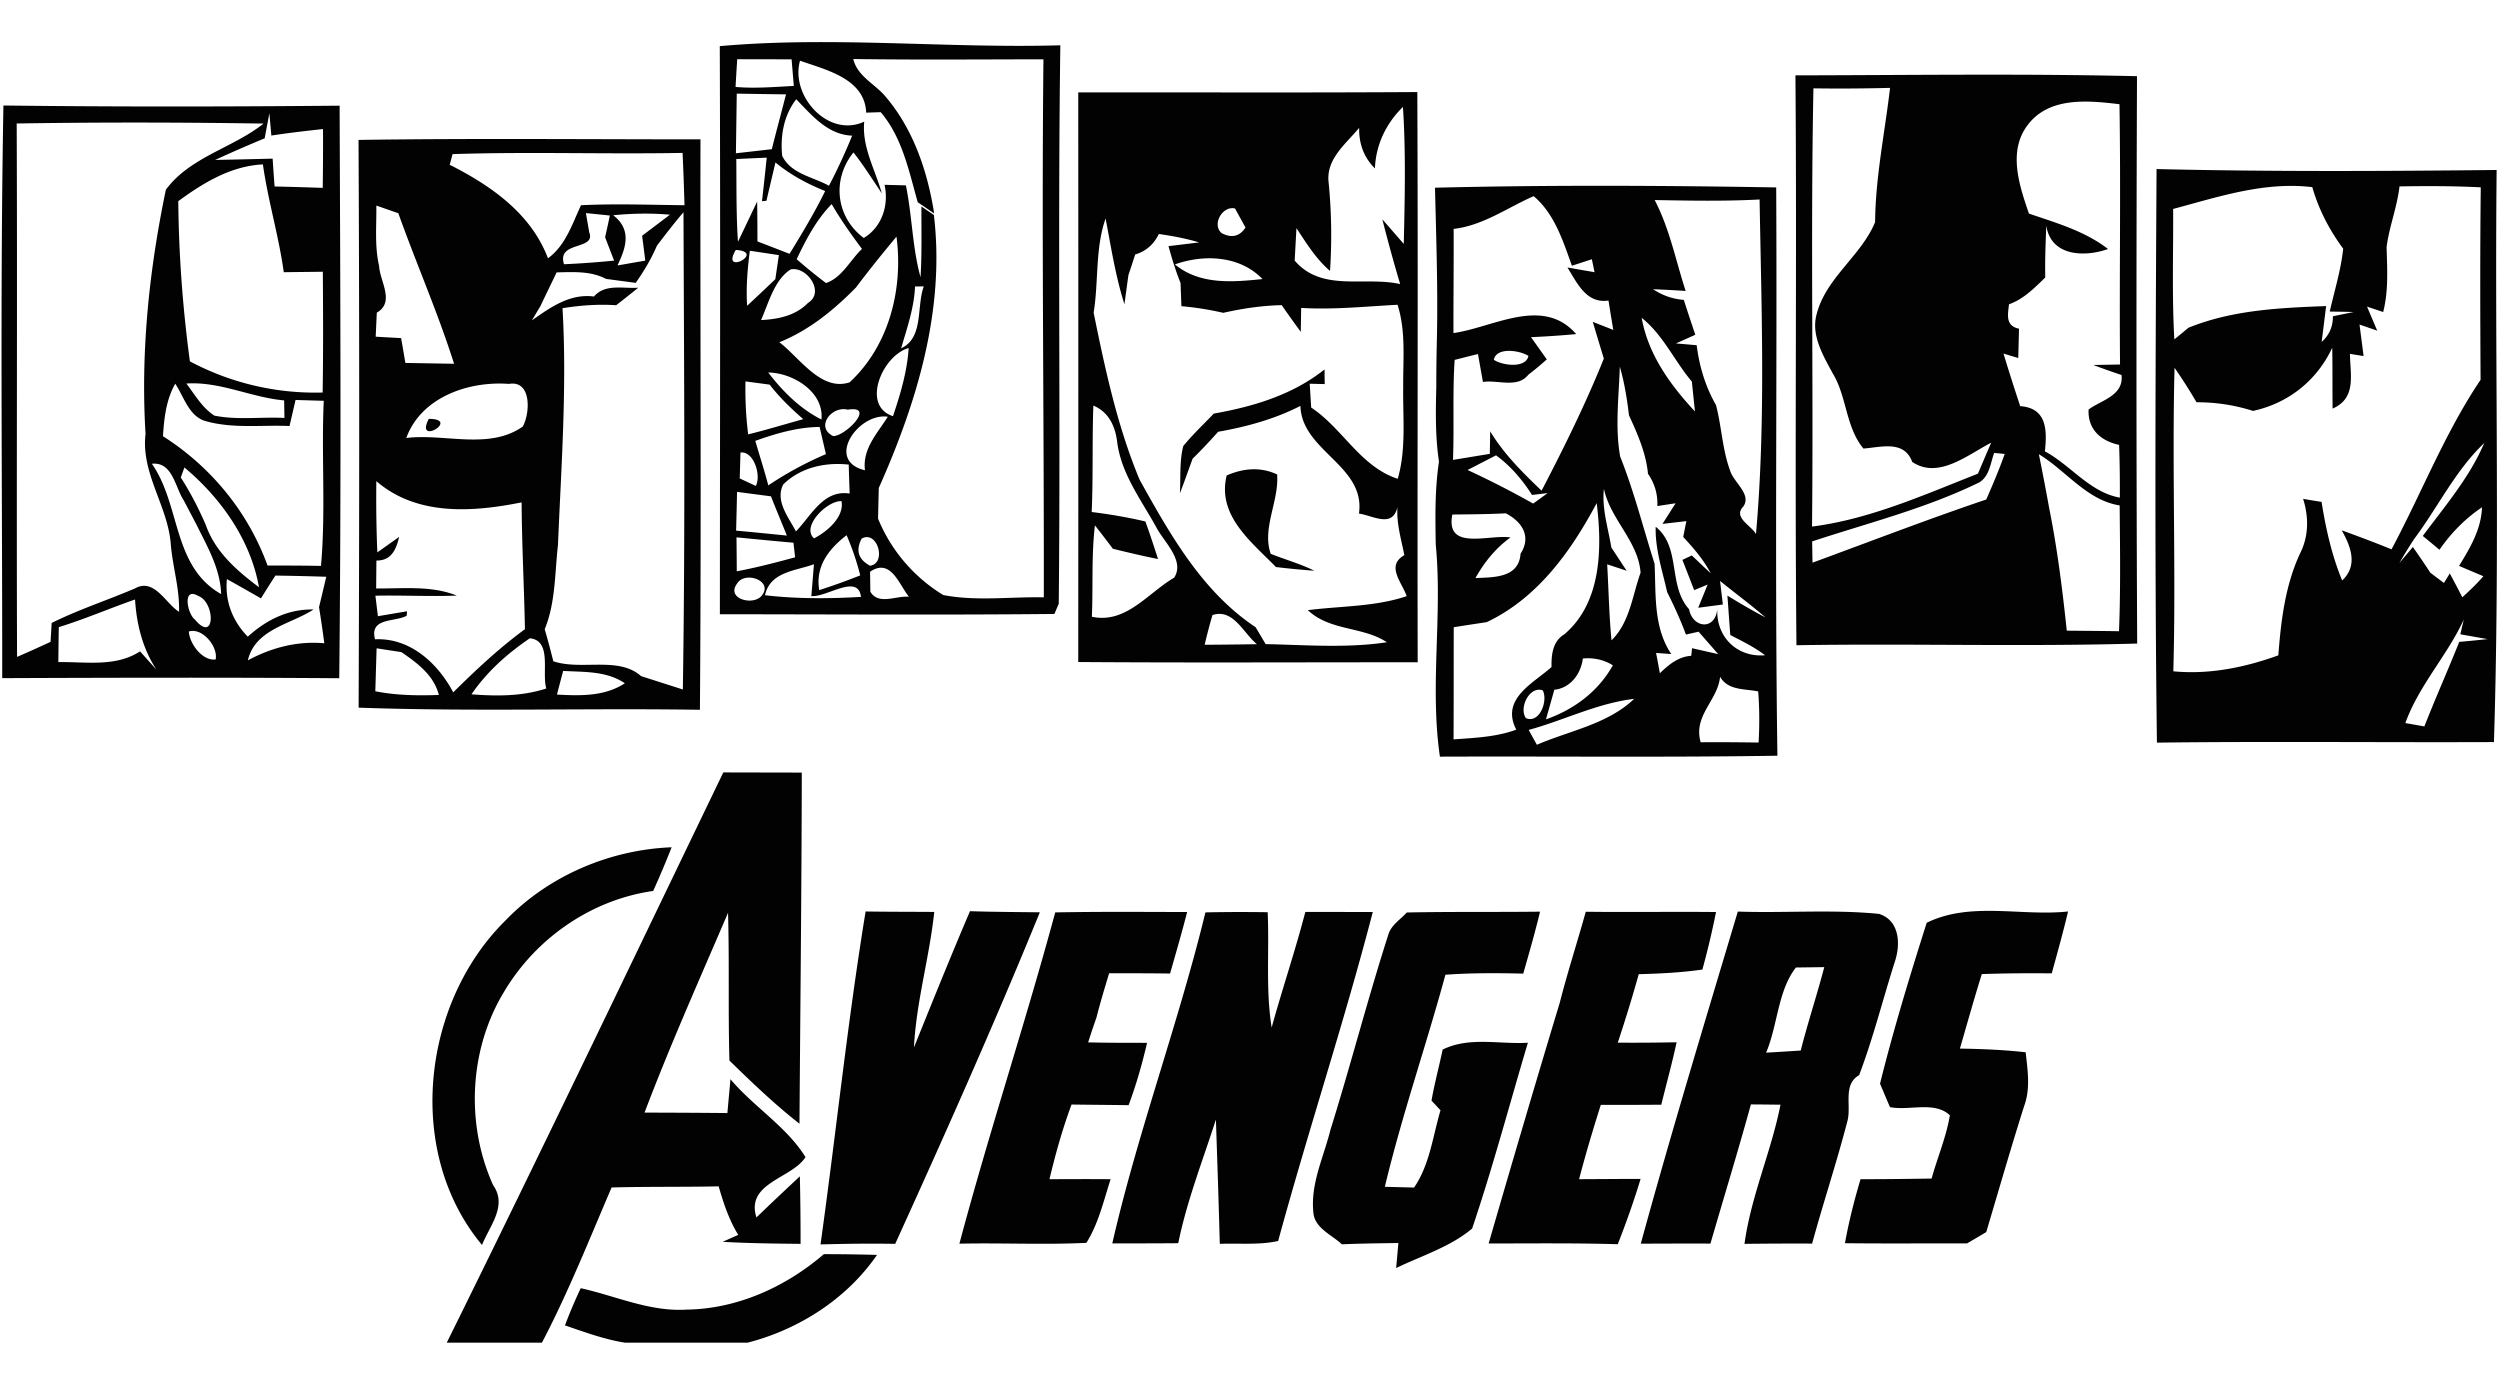<svg height="200" viewBox=".99 9.15 269.49 140.85" width="272pt" xmlns="http://www.w3.org/2000/svg"><g fill="#020202"><path d="m78.58 10.24c12.22-1.09 24.47.26 36.71-.09-.28 20.06.03 40.13-.17 60.2-.12.27-.35.82-.47 1.1-12.02.12-24.04.04-36.06.03.01-20.41.06-40.83-.01-61.24m1.88 1.41c-.05.75-.14 2.24-.18 2.99 2.09.18 4.19 0 6.28-.11l-.24-2.87c-1.96 0-3.91 0-5.86-.01m15.85 3.87c3.1 3.55 4.66 8.17 5.38 12.76-.44-.3-1.32-.91-1.77-1.21-.96-3.37-1.66-6.96-3.99-9.71-.39.01-1.17.04-1.57.05-.14-3.68-4.36-4.61-7.13-5.6-1.07 3.8 3.06 8.37 6.92 6.57-.26 2.76 1.19 5.17 1.9 7.74-1-1.49-1.95-3.01-3.06-4.42-2.35 2.92-1.9 6.96 1.11 9.22 1.96-1.16 2.73-3.56 2.24-5.73l2.3.06c.68 3.28.69 6.67 1.58 9.9.16-2.54.08-5.08.1-7.62l1.34.91c1.22 10.21-1.83 20.21-5.94 29.43l-.08 3.3c1.39 3.42 3.88 6.32 7.03 8.24 3.55.69 7.23.17 10.84.25.03-19.33-.24-38.67-.04-58-6.83.01-13.67.07-20.5-.03.43 1.8 2.19 2.61 3.34 3.89m-15.9-.16-.09 6.43 3.87-.44c.49-1.97 1.03-3.94 1.53-5.91-1.77-.02-3.54-.05-5.31-.08m4.9 6.71c.94 1.95 3.32 2.26 5.04 3.22a62.86 62.86 0 0 0 2.5-5.4c-2.65-.1-4.34-2.2-6.03-3.92-1.34 1.71-1.74 3.97-1.51 6.1m-4.95.34c.03 2.97-.02 5.95.18 8.92.52-1.08 1.55-3.25 2.07-4.34.02 1.44.03 2.87.03 4.3 1.15.44 2.3.89 3.46 1.34 1.35-2.21 2.7-4.44 3.84-6.77-1.93-.77-3.76-1.76-5.36-3.08-.32 1.38-.65 2.75-.97 4.13l-.48.05c.18-1.57.35-3.13.51-4.7-.82.04-2.46.11-3.28.15m6.51 10.8c1.02.89 2.07 1.75 3.16 2.57 1.74-.59 2.6-2.47 3.88-3.68-1.17-1.56-2.29-3.15-3.27-4.83-1.66 1.7-2.76 3.81-3.77 5.94m6.39 3.05c-2.39 2.43-5.06 4.62-8.26 5.9 2.19 1.66 4.5 5.34 7.58 4.32 4.25-3.94 5.79-10.05 5.05-15.7-1.5 1.79-2.97 3.62-4.37 5.48m-12.95-4.05c-1.72 2.88 3.33.21 0 0m1.51.09c-.25 1.96-.42 3.95-.29 5.93 1.02-.95 2.03-1.9 3.04-2.87.09-.65.29-1.94.38-2.59-.78-.12-2.35-.36-3.13-.47m4.41 2.01c-1.75 1.08-2.38 3.61-3.2 5.46 1.85-.09 3.72-.47 5.06-1.85 1.87-1.16-.14-3.97-1.86-3.61m13.4 1.84c-.1 2.3-.86 4.47-1.5 6.66 2.45-1.12 1.64-4.49 2.44-6.67-.23 0-.7.01-.94.01m-2.38 13.98c.8-2.38 1.53-4.81 1.69-7.34-2.79.75-5.18 6.2-1.69 7.34m-13.45-4.71c1.57 2.04 3.42 3.9 5.74 5.07.3-3.01-3.12-5.04-5.74-5.07m-2.45.96c-.04 1.91.05 3.81.29 5.71 1.99-.49 3.96-1.09 5.94-1.64-1.31-1.14-2.56-2.34-3.62-3.72-.65-.09-1.95-.26-2.61-.35m11.02 3.05c-1.7-.45-3.54 1.85-1.58 2.84 1.27.07 4.69-3.35 1.58-2.84m1.86 6.53c-.29-2.31 1.34-3.98 2.46-5.77-3.17-.47-6.81 4.74-2.46 5.77m-11.82-3.17c.46 1.6.98 3.19 1.4 4.8a37.65 37.65 0 0 1 6.21-3.37l-.68-2.93c-2.4.03-4.69.7-6.93 1.5m-1.6 1.26-.08 2.79c.43.2 1.3.61 1.73.81.62-1.12-.22-3.79-1.65-3.6m4.61 3.44c-.91 1.78.6 3.57 1.37 5.06 1.64-1.68 2.96-4.53 5.79-4.08-.03-.78-.08-2.34-.1-3.12-2.54-.28-5.21.31-7.06 2.14m-4.98.8a597.2 597.2 0 0 1 -.1 4.18c1.83.16 3.65.35 5.47.53-.56-1.41-1.16-2.81-1.71-4.23zm8.3 5.01c1.39-.71 3.28-2.3 2.96-4.01-1.53-.09-4.39 2.76-2.96 4.01m5.13.03c-.66 1.27-.36 2.24.91 2.92 1.83-.26.79-3.89-.91-2.92m-13.49-.14c.01.91.03 2.74.03 3.66 2.12-.4 4.21-.94 6.29-1.51l-.18-1.57c-2.05-.18-4.1-.38-6.14-.58m8.92 5.69c1.49-.48 2.96-1.01 4.42-1.59-.37-1.48-.86-2.92-1.47-4.33-1.91 1.47-3.38 3.34-2.95 5.92m-5.85.55c3.43.4 6.9.38 10.35.18-.3-2.56-3.72.07-5.35-.09l.28-3.43c-2 .73-4.71.8-5.28 3.34m11.33-2.53c.01.53.02 1.61.03 2.15.88 1.5 2.82.39 4.16.55-1.08-1.35-1.96-4.22-4.19-2.7m-14.34 1.28c-1.21 1.64 1.73 2.41 2.64 1.32 1.36-1.61-1.79-2.74-2.64-1.32zm114.09-54.79c12.27-.02 24.55-.2 36.82.09-.08 20.38-.08 40.77.02 61.16-12.24.35-24.49-.02-36.73.18-.2-20.47.06-40.95-.11-61.43m1.94 1.4c-.31 15.75.01 31.49-.15 47.24 6.25-.8 12.06-3.42 17.88-5.7.36-.84 1.07-2.51 1.43-3.34-2.51 1.28-5.68 3.98-8.51 2.07-.87-2.38-3.37-1.58-5.26-1.44-1.94-2.35-1.77-5.61-3.33-8.14-1.03-1.93-2.34-4.09-1.71-6.36 1.01-3.92 4.79-6.26 6.3-9.91.04-4.88 1.05-9.65 1.61-14.47-2.76.07-5.51.09-8.26.05m23.12 3.92c-2.19 2.84-.93 6.54.11 9.58 2.95 1.01 6.02 1.88 8.53 3.82-2.53.9-6.17.8-6.66-2.53-.07 1.86-.15 3.73-.11 5.6-1.17 1.13-2.33 2.33-3.91 2.89-.11 1.08-.43 2.31 1.08 2.63l-.08 3.16-1.59-.48c.57 1.9 1.18 3.79 1.8 5.67 2.87.2 2.91 2.57 2.66 4.87 2.81 1.51 4.82 4.4 8.08 4.99.01-1.9-.01-3.8-.08-5.69-1.99-.42-3.39-1.69-3.29-3.81 1.36-1.01 3.81-1.49 3.55-3.72-1.02-.34-2.04-.7-3.04-1.08.72-.01 2.16-.04 2.88-.05-.08-9.35.09-18.7-.06-28.06-3.36-.4-7.55-.83-9.87 2.21m-3.64 35.38c-.4 1.11-.49 2.48-1.59 3.17-5.76 2.82-11.98 4.37-18.03 6.37l.04 2.29c6.24-2.29 12.43-4.68 18.73-6.81.71-1.62 1.4-3.25 1.99-4.91zm4.82.14c.39 1.93.76 3.86 1.11 5.8.88 4.37 1.43 8.8 1.9 13.22 1.87.02 3.75.03 5.63.06.18-4.52.11-9.04.07-13.56-3.55-.56-5.78-3.76-8.71-5.52zm-103.55-39c12.18-.02 24.36.04 36.55-.04.09 20.49-.01 40.98.04 61.47-12.2-.01-24.4.06-36.59-.03.01-20.47.01-40.94 0-61.4m31.98 8.19c-1.16-1.15-1.73-2.6-1.7-4.37-1.44 1.74-3.6 3.37-3.29 5.9.31 3.17.36 6.34.15 9.52-1.51-1.29-2.54-2.98-3.62-4.61-.06 1.16-.13 2.33-.19 3.5 2.95 3.43 7.5 1.66 11.37 2.53-.69-2.32-1.33-4.64-1.92-6.98.58.66 1.73 1.99 2.31 2.65.11-4.92.23-9.86-.09-14.77-1.81 1.77-2.92 4.07-3.02 6.63m-16.52 6.98c1.08.56 1.94.36 2.57-.61-.29-.51-.85-1.54-1.13-2.05-1.36-.32-2.53 1.73-1.44 2.66m-13.8 8.58c1.24 6.09 2.55 12.23 4.95 17.99 3.29 5.91 6.73 12.06 12.51 15.91.27.45.81 1.36 1.08 1.82 4.35.09 8.74.45 13.07-.2-2.56-1.71-6.14-1.2-8.52-3.46 3.55-.46 7.21-.35 10.65-1.51-.49-1.48-2.27-3.26-.25-4.42-.33-1.71-.86-3.41-.74-5.17-.54 2.28-2.62.91-4.15.69.74-5.18-6.17-6.72-6.31-11.61-2.78 1.43-5.81 2.25-8.87 2.79-.89 1-1.8 1.97-2.75 2.9-.46 1.24-.89 2.5-1.37 3.73.09-1.69-.06-3.43.36-5.09 1.01-1.24 2.19-2.34 3.29-3.5 4.26-.75 8.5-2.02 11.94-4.76 0 .39.01 1.19.02 1.58l-1.62-.04.16 2.57c3.4 2.25 5.29 6.36 9.33 7.68.93-3.21.54-6.57.59-9.86-.03-2.98.31-6.02-.61-8.9-3.46.18-6.92.55-10.39.34l-.04 2.58c-.7-.95-1.39-1.92-2.06-2.88-2.13.05-4.23.36-6.3.83-1.49-.35-3-.58-4.51-.72-.02-.62-.07-1.87-.09-2.49-.52-1.3-.93-2.63-1.3-3.98l3.3-.4c-1.42-.43-2.88-.7-4.34-.91-.55 1.13-1.4 1.87-2.55 2.21-.18.56-.54 1.66-.73 2.22-.11.78-.32 2.35-.43 3.14-.96-3.01-1.44-6.15-2.03-9.24-1.14 3.24-.74 6.8-1.29 10.16m8.76-5.21c2.69 2.22 6.22 1.91 9.44 1.58-2.42-2.53-6.3-2.7-9.44-1.58m-8.79 15.22c-.14 3.82-.01 7.65-.18 11.47 1.94.24 3.88.57 5.79 1.02.48 1.34.93 2.69 1.36 4.05-1.64-.33-3.25-.71-4.87-1.11-.63-.85-1.28-1.69-1.93-2.52-.39 3.27-.19 6.57-.33 9.85 3.68.79 6.02-2.55 8.87-4.21 1.15-1.77-.97-3.74-1.83-5.26-1.62-2.99-3.82-5.8-4.3-9.27-.19-1.71-.87-3.31-2.58-4.02m12.84 22.58c-.31 1.05-.59 2.12-.84 3.2 1.88-.01 3.75-.03 5.63-.06-1.45-1.19-2.55-3.88-4.79-3.14zm-130.46 6.8c.01-20.58-.24-41.16.13-61.73 12.08.15 24.16.13 36.24.02.08 20.57.18 41.15-.04 61.72-12.11-.09-24.22-.06-36.33-.01m28.8-60.9c-.13.68-.38 2.03-.51 2.71-1.79.74-3.58 1.52-5.34 2.33 2.06-.04 4.13-.09 6.2-.14.05.75.15 2.25.21 3 1.73.04 3.46.09 5.19.15.03-2.11.04-4.23.03-6.34-1.86.2-3.72.42-5.57.7-.05-.61-.16-1.81-.21-2.41m-27.24 1.11c.08 19.16-.03 38.33.04 57.5 1.21-.52 2.41-1.07 3.61-1.62l.12-2.04c2.9-1.44 6-2.45 8.98-3.72 2.08-1.17 3.3 1.62 4.75 2.52.08-2.47-.69-4.85-.89-7.29-.31-4.12-3.23-7.64-2.72-11.88-.54-8.86.39-17.67 2.19-26.33 2.62-3.55 7.24-4.5 10.53-7.13-8.87-.14-17.74-.15-26.61-.01m17.42 8.37c.05 5.78.48 11.54 1.25 17.27a28.73 28.73 0 0 0 14.31 3.36c.07-4.34.05-8.68.02-13.02-1.41.02-2.81.03-4.21.05-.54-3.91-1.7-7.71-2.25-11.62-3.46.17-6.41 1.98-9.12 3.96m.87 19.66c.92 1.21 1.7 2.61 3.02 3.46 2.48.5 5.04.12 7.55.25l-.03-1.89c-3.57-.32-6.91-2.06-10.54-1.82m-2.52 5.68c5.17 3.29 9.18 8.17 11.27 13.94 1.92 0 3.84 0 5.76.04.53-5.92.03-11.87.3-17.8-.76-.02-2.28-.06-3.04-.09-.16.71-.49 2.11-.65 2.81-2.98-.13-6.06.3-8.97-.51-1.87-.47-2.41-2.66-3.35-4.05-.98 1.73-1.2 3.71-1.32 5.66m-1.2 2.97c3.12 4.43 2.19 11.05 7.47 14.05-.09-2.74-1.48-5.1-2.66-7.49-.46-.87-.91-1.74-1.37-2.61-.94-1.42-1.2-4.19-3.44-3.95m3.51.4-.39 1.08c1.04 1.62 1.92 3.33 2.69 5.1 1.01 2.91 3.35 4.94 5.74 6.73-.91-5.11-4.11-9.63-8.04-12.91m8.25 14.11c-1.22-.7-2.45-1.4-3.67-2.08-.23 2.39.61 4.52 2.25 6.21 1.98-1.8 4.36-3 7.09-2.93-2.51 1.62-6.29 2.11-7.08 5.48 2.56-1.38 5.32-2.1 8.24-1.84-.17-1.3-.36-2.59-.57-3.89.2-.82.59-2.46.78-3.28-1.82-.06-3.65-.1-5.48-.13-.53.82-1.05 1.64-1.56 2.46m-7.12 2.28c2.2 2.65 2.23-1.85.35-2.55-1.75-1.01-1.15 1.97-.35 2.55m-14.67.82c-.02.94-.04 2.83-.05 3.77 2.96-.05 6.17.56 8.81-1.16.44.5 1.33 1.49 1.77 1.98-1.48-2.25-2.15-4.89-2.31-7.57-2.75.96-5.43 2.12-8.22 2.98m14.02.47c.06 1.3 1.47 3.22 2.89 3.01.27-1.39-1.44-3.46-2.89-3.01zm18.29-52.99c12.29-.18 24.58-.06 36.86-.06-.04 20.5.1 40.99-.06 61.49-12.26-.19-24.54.21-36.79-.23.08-20.4.09-40.8-.01-61.2m9.83 2.68c4.42 2.23 8.77 5.25 10.59 10.08 1.9-1.38 2.61-3.69 3.56-5.72 3.72-.18 7.44-.04 11.16 0-.06-1.88-.12-3.76-.21-5.64-8.26.15-16.53-.14-24.79.13-.08.29-.23.86-.31 1.15m-7.91 4.4c.03 2.16-.2 4.37.3 6.51.07 1.63 1.74 3.89-.25 5.03l-.12 2.59c.69.04 2.06.12 2.74.15.12.67.35 2.01.46 2.68l5.25.09c-1.74-5.5-4.07-10.79-6.01-16.23-.59-.2-1.77-.62-2.37-.82m22.59.81.36 2.07c.76 1.97-3.53.89-2.72 3.44 1.8-.08 3.6-.21 5.4-.39-.24-.63-.73-1.89-.97-2.52.18-.78.35-1.56.51-2.34-.64-.07-1.94-.2-2.58-.26m2.94.23c2.03 1.55 1.39 3.5.46 5.41l3-.52c-.08-.67-.25-2.01-.34-2.68.75-.57 2.25-1.7 3-2.27-2.04-.18-4.09-.14-6.12.06m4.71 3.29c-.6 1.42-1.4 2.74-2.28 4-.8-.11-2.4-.32-3.2-.43-1.66-.87-3.53-.74-5.33-.7-.57 1.22-1.17 2.41-1.74 3.63-.23.38-.69 1.16-.92 1.54 2-1.4 4.09-2.91 6.69-2.57 1.21-1.41 3.16-.83 4.77-.95-.78.64-1.58 1.27-2.38 1.89-1.93-.13-3.87.01-5.78.32.49 8.51-.14 17.02-.49 25.52-.35 3.04-.25 6.21-1.43 9.08.33 1.15.64 2.3.93 3.46 3.05 1.02 7.01-.57 9.46 1.6l4.5 1.44c.27-17.14.13-34.3.07-51.45-1 1.18-1.94 2.39-2.87 3.62m-27.01 20.72c4.12-.51 8.92 1.32 12.55-1.23.81-1.42.98-5.03-1.49-4.6-4.34-.33-9.46 1.43-11.06 5.83m-3.23 4.65c-.03 2.56 0 5.12.11 7.68l2.35-1.67c-.31 1.31-.81 2.57-2.45 2.55-.01.75-.02 2.26-.03 3.01 2.9.03 5.93-.34 8.7.77-2.93.11-5.86-.05-8.78.01l.27 2.21c.79-.13 2.36-.4 3.14-.53l-.04.48c-1.24.7-4.04.17-3.41 2.54 3.78-.18 6.76 2.57 8.43 5.72 2.44-2.42 4.95-4.77 7.73-6.81-.09-4.55-.33-9.11-.36-13.67-5.27 1.06-11.29 1.49-15.66-2.29m.03 18.02c-.05 1.54-.09 3.09-.14 4.63 2.26.45 4.56.48 6.85.4-.55-2.14-2.31-3.43-4.04-4.62-.89-.13-1.78-.27-2.67-.41m10.23 4.96c2.71.21 5.45.23 8.06-.63-.51-1.72.65-5.15-1.77-5.41-2.42 1.64-4.64 3.61-6.29 6.04m9.21.03c2.5.13 5.12.22 7.32-1.22-1.98-1.34-4.38-1.2-6.65-1.33-.17.64-.51 1.92-.67 2.55zm172.47 5.18c-.26-20.6-.15-41.22-.04-61.83 12.22.29 24.44.23 36.66.1-.21 20.55.36 41.13-.29 61.67-12.11.05-24.22-.09-36.33.06m26.15-59.96c-.25 2.22-1.11 4.33-1.39 6.54.06 2.35.22 4.71-.37 7l-1.74-.58c.28.65.82 1.94 1.1 2.59l-1.91-.66.44 3.4-1.47-.24c.02 2.22.74 4.77-1.87 5.9-.03-2.19 0-4.37-.04-6.56-1.66 3.54-4.72 5.98-8.54 6.81-1.98-.63-4.02-.94-6.09-.93-.74-1.27-1.53-2.51-2.37-3.72-.28 10.9.17 21.81-.13 32.72 3.88.37 7.69-.41 11.32-1.72.28-3.71.73-7.47 2.3-10.9.98-1.88 1-3.97.37-5.97.5.09 1.49.25 1.99.33.46 2.89 1.1 5.76 2.22 8.47 1.68-1.58 1-3.55-.05-5.41 1.79.65 3.6 1.33 5.37 2.05 3.25-6.07 5.74-12.54 9.6-18.27-.04-6.91-.06-13.83.02-20.75-2.92-.15-5.84-.15-8.76-.1m-24.4 2.43c.03 4.69-.14 9.38.13 14.06.38-.31 1.14-.93 1.51-1.25 4.73-1.92 9.82-2.15 14.85-2.34l-.48 3.86c.82-.73 1.22-1.65 1.21-2.76.57-.12 1.69-.35 2.25-.46-.65-.02-1.94-.04-2.59-.05.51-2.25 1.21-4.48 1.45-6.78-1.49-2.01-2.64-4.22-3.33-6.63-5.17-.62-10.09 1.04-15 2.35m25.99 35.56c-.56.85-1.09 1.72-1.6 2.6l1.45-1.72c.64.91 1.27 1.83 1.88 2.77l1.47 1.11.63-1.03c.46.85.91 1.71 1.35 2.57.79-.71 1.57-1.46 2.27-2.27-.88-.37-1.75-.74-2.62-1.11 1.19-1.94 2.4-3.97 2.47-6.32-1.81 1.22-3.35 2.79-4.58 4.58-.6-.5-1.2-1-1.8-1.49 2.38-3.21 5.04-6.3 6.62-10.01-3.11 2.95-4.99 6.92-7.54 10.32m5.34 8.7c-1.79 3.89-4.84 7.1-6.3 11.16l2.05.36c1.2-3.06 2.54-6.06 3.76-9.11 1.02-.09 2.03-.19 3.05-.3l-2.93-.52c.09-.4.28-1.2.37-1.59zm-110.9-46.55c12.26-.3 24.52-.24 36.78-.03.11 20.42-.16 40.84.13 61.26-12.12.19-24.25.05-36.38.1-1.11-7.59.29-15.26-.45-22.87-.05-2.98-.1-5.97.35-8.93-.4-2.65-.36-5.34-.29-8.02 0-1.67.02-3.34.06-5.01.13-5.5-.07-11-.2-16.5m2.01 4.44c.02 3.74-.03 7.49-.02 11.23 4.32-.61 9.63-4.02 13.23.11-1.62.15-3.24.26-4.87.33.43.6 1.28 1.8 1.7 2.4-.65.58-1.31 1.13-1.99 1.65-1.16 1.49-3.3.53-4.89.78-.14-.75-.4-2.26-.54-3.01-.63.15-1.88.47-2.51.63-.24 3.58-.04 7.18-.18 10.78.99-.16 2.98-.49 3.97-.65l.04-2.43c1.47 2.44 3.49 4.44 5.54 6.4 2.42-4.65 4.76-9.38 6.71-14.24-.3-.99-.9-2.97-1.19-3.96l2.21.87c-.18-1.06-.35-2.12-.52-3.17-2.39.37-3.38-1.9-4.42-3.56.73.13 2.19.38 2.92.51-.07-.35-.22-1.05-.29-1.4-.54.18-1.62.53-2.15.7-.97-2.68-1.86-5.58-4.12-7.5-2.85 1.24-5.45 3.17-8.63 3.53m21.67-3.11c1.61 3.08 2.27 6.51 3.34 9.8-1.17-.08-2.34-.14-3.51-.19 1 .67 2.1 1.06 3.31 1.15.4 1.25.82 2.51 1.24 3.76-.52.24-1.56.7-2.09.94.56.04 1.68.14 2.24.19.28 2.27.94 4.46 2.08 6.45.61 2.32.68 4.77 1.51 7.03.36 1.29 2.4 2.61 1.41 3.94-1.1 1.16.91 2.03 1.39 2.94 1.06-11.97.59-24.06.39-36.07-3.77.2-7.54.13-11.31.06m-1.4 12.7c.69 3.93 3.08 7.23 5.74 10.09-.08-.81-.25-2.42-.33-3.22-1.89-2.23-3.09-5.03-5.41-6.87m-15.94 4.52c.93.63 3.47.95 3.73-.42-.95-.61-3.46-.97-3.73.42m13.58.73c-.09 3.22-.53 6.5.04 9.7 1.5 3.76 2.48 7.69 3.71 11.55.16 3.31-.15 6.83 1.8 9.74l-1.64-.12c.11.55.31 1.64.41 2.19.96-.93 1.99-1.79 3.38-1.88l.09-.82c.7.16 2.11.48 2.82.64-.71-.81-1.41-1.62-2.12-2.42-.34.08-1.02.23-1.36.31-.58-1.57-1.28-3.09-2.03-4.59-.51-2.32-1.3-4.61-1.23-7.03 2.77 2.22 1.28 6.3 3.6 8.89.38 2.08 2.97 2.37 3.06-.28-.28 3.09 1.98 5.5 5.13 5.24-1.16-.89-2.47-1.52-3.75-2.18-.08-1.06-.23-3.19-.31-4.25 1.34.83 2.71 1.62 4.11 2.36-1.58-1.38-3.28-2.62-4.9-3.94.07.64.23 1.91.3 2.54l-2.66.35c.26-.63.77-1.88 1.02-2.5l-1.45.6c-.32-.81-.95-2.45-1.27-3.26l1.01-.48c.51.48 1.53 1.45 2.04 1.93-.76-1.47-1.85-2.72-2.96-3.92.08-.43.25-1.29.34-1.71l-2.58.3c.36-.55 1.06-1.67 1.42-2.22-.5.07-1.48.22-1.97.3.05-1.29-.29-2.45-1.01-3.48-.21-2.24-1.13-4.3-2.05-6.31-.21-1.77-.49-3.53-.99-5.25m-16.41 11.15c2.4 1.11 4.77 2.32 7.07 3.62.39-.28 1.17-.84 1.56-1.13l-1.68.2c-1.04-1.63-2.31-3.13-3.88-4.27-.77.39-2.3 1.19-3.07 1.58m15.5 8.36c.55.83 1.1 1.67 1.65 2.5-.52-.17-1.57-.52-2.1-.69.16 2.73.2 5.47.47 8.19 1.97-1.94 2.24-4.8 3.13-7.29-.24-3.38-3.26-5.75-3.95-9.04-.24 2.14.46 4.23.8 6.33m-13.43 8.04c-1.19.18-2.38.36-3.56.55-.01 4.03 0 8.06-.02 12.09 2.27-.17 4.6-.25 6.76-1.05-1.71-3.32 1.8-4.96 3.8-6.75-.02-1.34.12-2.76 1.37-3.52 4.03-3.4 4.1-9.32 3.5-14.15-2.77 5.2-6.37 10.23-11.85 12.83m-3.71-11.6c-.78 3.98 3.98 2.11 6.27 2.47-1.6 1.15-2.83 2.68-3.78 4.38 1.93-.09 4.68.01 4.86-2.62 1.2-1.87.17-3.44-1.58-4.36-1.93.1-3.85.11-5.77.13m14.07 15.52c-.21 1.65-1.33 3.19-3.08 3.37-.22.8-.67 2.39-.9 3.19 3.01-1.05 5.65-3.01 7.21-5.83-.96-.59-2.04-.84-3.23-.73m14.79 1.97c-.24 2.55-2.93 4.19-2.09 7.06 2.08-.02 4.16 0 6.24.03.11-1.84.1-3.68-.04-5.51-1.46-.3-3.26-.09-4.11-1.58m-20.93 4.46c1.49.62 2.41-1.91 1.81-3-1.43-.49-2.59 1.89-1.81 3m.3 1.27.88 1.6c3.54-1.53 7.62-2.21 10.49-4.95-3.98.47-7.56 2.31-11.37 3.35z"/><path d="m47.21 50.42c3.48 0-1.54 2.99 0 0zm86.01 6.1c1.79-.78 3.64-.95 5.44-.11.22 2.89-1.66 5.8-.69 8.56 1.56.62 3.19 1.07 4.7 1.82-1.38-.1-2.76-.23-4.14-.4-2.65-2.73-6.36-5.53-5.31-9.87zm-84.07 93.48c10.09-20.4 19.92-40.96 29.81-61.47 2.82.01 5.64.01 8.46.02-.02 12.62-.16 25.24-.25 37.85-2.67-2.09-5.12-4.44-7.55-6.81-.15-5.31 0-10.62-.15-15.93-3.06 7.15-6.24 14.26-9 21.54 2.98.01 5.95.02 8.93.05.08-.91.25-2.73.33-3.65 2.5 2.97 6.07 5.13 8.09 8.4-1.47 2.32-6.47 2.75-5.29 6.5 1.55-1.49 3.11-2.96 4.68-4.43.06 2.43.08 4.85.08 7.28-2.8-.03-5.6-.06-8.4-.22l1.68-.75c-1-1.62-1.59-3.42-2.11-5.23-3.84.08-7.69.02-11.54.12-2.41 5.61-4.67 11.31-7.51 16.73zm6.35-45.53c4.64-4.81 11.24-7.61 17.89-7.87a102.1 102.1 0 0 1 -1.99 4.71c-6.66.94-12.65 5.1-16.07 10.86-3.77 6.2-4.16 14.27-1.18 20.86 1.56 2.21-.38 4.38-1.2 6.44-8.31-9.95-6.52-26.08 2.55-35zm86.2-.9c2.42-.01 4.84.01 7.27.01-3.09 11.91-6.97 23.6-10.2 35.46-2.06.46-4.2.22-6.29.31-.12-4.47-.27-8.93-.42-13.4-1.42 4.42-3.13 8.77-4.06 13.33-2.38.02-4.75.02-7.11.02 2.76-12.04 7.12-23.68 10.04-35.68 2.24-.05 4.47-.05 6.71-.02.19 4.14-.23 8.32.43 12.43 1.15-4.17 2.54-8.27 3.63-12.46zm10.94.06c4.78-.1 9.57-.03 14.36-.09-.53 2.24-1.18 4.46-1.81 6.68-2.79-.07-5.6-.08-8.39.12-2.08 7.65-4.69 15.15-6.53 22.86l3.15.08c1.67-2.41 2.03-5.55 2.85-8.33l-.97-1.04c.32-1.85.82-3.66 1.2-5.5 2.86-1.42 6.13-.55 9.19-.74-1.99 6.67-3.78 13.43-6.01 20.03-2.36 1.99-5.44 2.92-8.19 4.26l.24-2.7c-2.03.03-4.06.05-6.09.14-1.11-1.05-3-1.76-3.08-3.51-.3-3.07 1.13-5.93 1.85-8.84 2.18-6.98 4-14.06 6.23-21.01.3-1.05 1.31-1.65 2-2.41zm35.68-.1c5.07.18 10.17-.25 15.22.25 2.25.71 2.35 3.32 1.68 5.23-1.28 4.05-2.32 8.18-3.82 12.15-1.77 1.01-.84 3.26-1.25 4.89-1.15 4.46-2.61 8.83-3.82 13.27-2.43-.01-4.87 0-7.29.03.7-5.15 2.88-9.93 3.88-15-.8-.01-2.39-.03-3.19-.03-1.38 5.02-2.91 10-4.36 15-2.51-.01-5.01 0-7.51.01 3.28-11.99 6.9-23.89 10.46-35.8m3.05 15.21c1.24-.07 2.49-.15 3.73-.23.77-3.02 1.75-5.98 2.54-8.99l-3.06.04c-1.96 2.53-1.95 6.21-3.21 9.18zm17.31-14c4.71-2.32 10.2-.68 15.24-1.22-.53 2.24-1.15 4.45-1.76 6.67-2.51-.02-5.03-.01-7.54.08-.83 2.66-1.58 5.35-2.36 8.03 2.37.04 4.74.13 7.09.4.21 1.92.53 3.91-.16 5.78-1.43 4.51-2.74 9.07-4.09 13.6-.52.31-1.55.92-2.07 1.22-4.39-.01-8.77.03-13.16-.02.42-2.34 1-4.63 1.68-6.9 2.55 0 5.1-.03 7.66-.07.63-2.28 1.58-4.48 1.97-6.82-1.66-1.56-4.39-.46-6.46-.88-.27-.63-.8-1.89-1.07-2.53 1.45-5.84 3.21-11.6 5.03-17.34zm-119.24 34.67c1.67-11.96 2.91-23.98 4.86-35.89 2.46.04 4.93.03 7.4.05-.52 4.9-1.94 9.68-2.19 14.61 1.98-4.91 3.96-9.82 6.04-14.69 2.51.08 5.02.09 7.53.12-4.91 12.03-10.21 23.91-15.59 35.74-2.69-.05-5.37-.01-8.05.06zm25.3-35.79c4.74-.09 9.48-.05 14.22-.04-.57 2.22-1.21 4.42-1.84 6.63-2.2-.03-4.39-.03-6.57-.03-.48 1.59-.96 3.18-1.37 4.79-.31.88-.61 1.77-.89 2.66 2.11.05 4.23.05 6.35.05-.53 2.28-1.17 4.53-1.99 6.72-2.05-.03-4.1-.04-6.15-.07-.98 2.63-1.73 5.33-2.38 8.05 2.2-.01 4.39-.02 6.59 0-.75 2.32-1.3 4.77-2.61 6.86-4.56.22-9.13-.01-13.69.09 3.19-11.97 7.1-23.75 10.33-35.71zm57.19-.07c4.68.06 9.36-.02 14.04.03a87.24 87.24 0 0 1 -1.47 6.2c-2.27.33-4.57.44-6.86.5-.69 2.48-1.45 4.94-2.26 7.38 2.11.02 4.23 0 6.34-.04-.48 2.26-1.1 4.48-1.65 6.73-2.17.02-4.35.02-6.52.02-.84 2.65-1.64 5.32-2.34 8.01 2.21-.01 4.41-.03 6.63-.03-.72 2.38-1.55 4.72-2.46 7.04-4.64-.14-9.28-.08-13.92-.08 2.51-8.67 5.06-17.33 7.67-25.97.84-3.29 1.89-6.52 2.8-9.79z"/><path d="m74.97 146.44c5.49-.07 10.7-2.44 14.83-5.98 1.91 0 3.82.03 5.73.08-3.26 4.74-8.41 8.03-13.94 9.46h-13.24c-2.22-.35-4.34-1.14-6.46-1.86a54.12 54.12 0 0 1 1.7-4.01c3.77.83 7.43 2.55 11.38 2.31z"/></g></svg>
